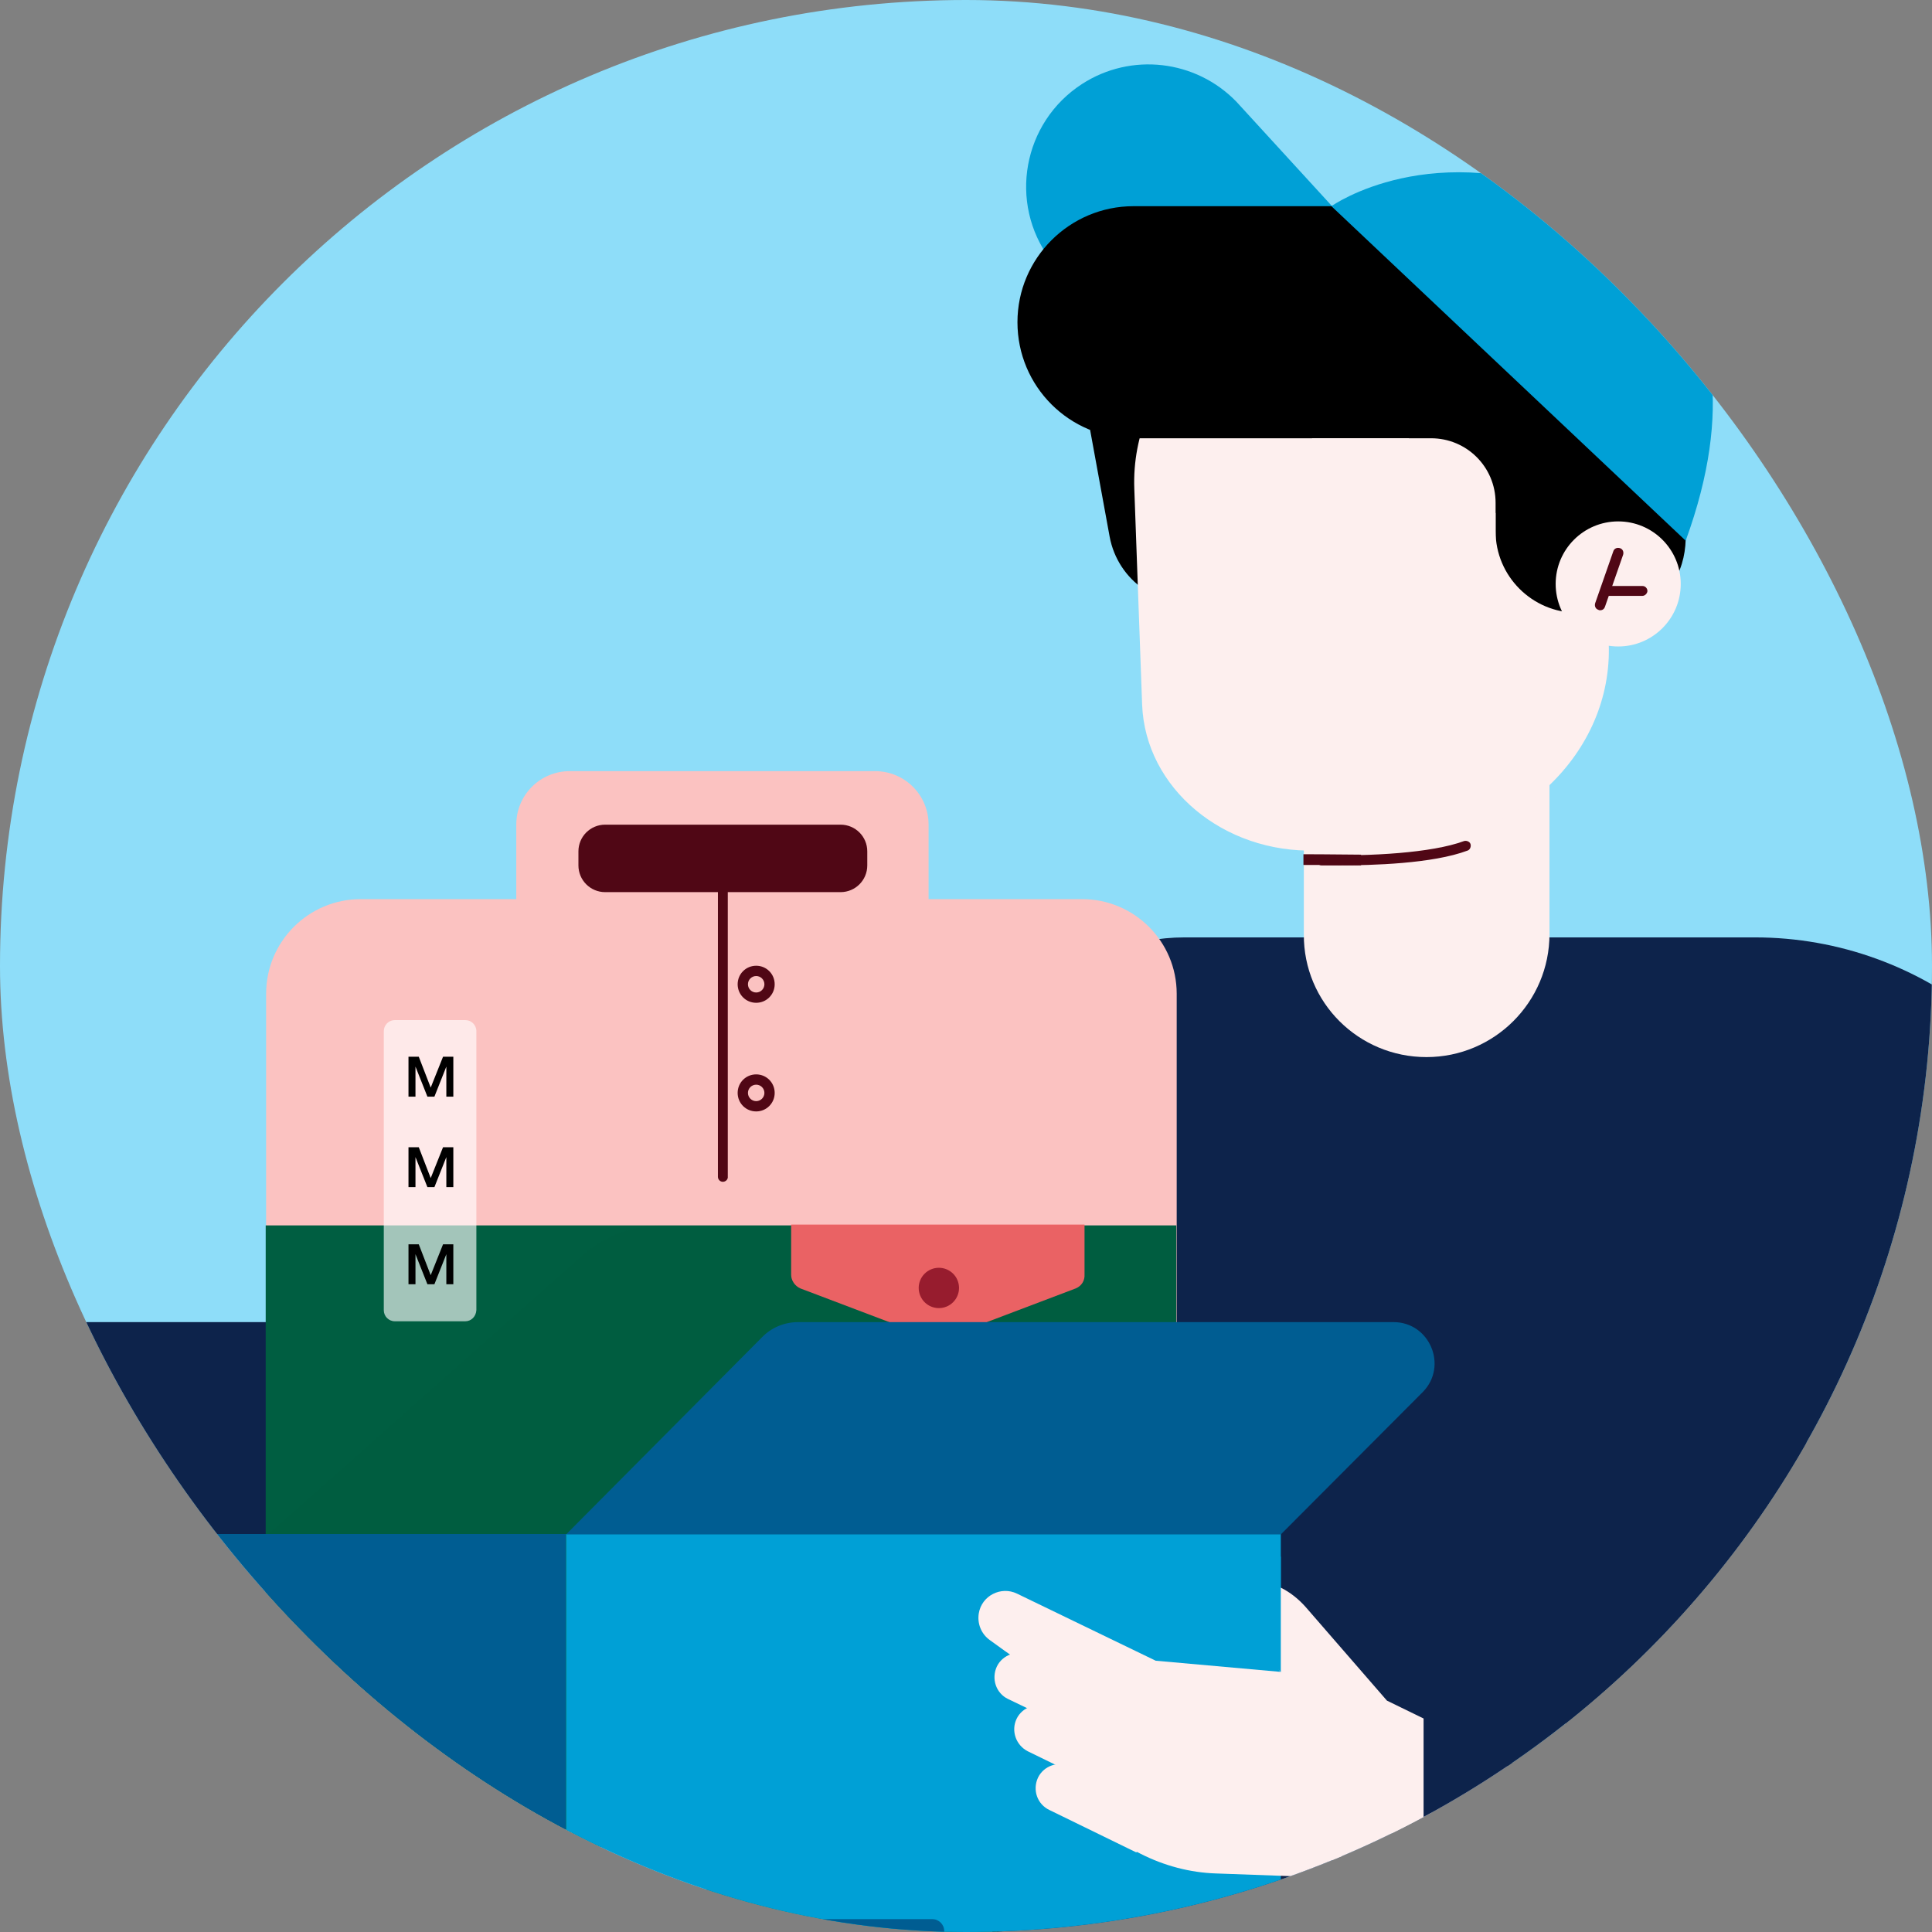 <svg width="120" height="120" viewBox="0 0 120 120" fill="none" xmlns="http://www.w3.org/2000/svg">
<rect x="0" y="0" width="120" height="120" fill="#808080" stroke="none"/>
<g clip-path="url(#clip0)">
<rect width="120" height="120" rx="60" fill="#8EDDF9"/>
<path d="M62.864 65.326L46.942 111.304L35.211 134.509L56.474 134.535L61.969 122.907L62.864 65.326Z" fill="#005E41"/>
<path d="M61.944 134.511H117.607L108.407 58.223H73.572C67.157 58.223 62.072 63.13 61.944 69.851V134.511Z" fill="#0D234B"/>
<path d="M98.542 127.662L118.579 130.78C130.131 132.569 139.945 122.346 137.67 110.87L130.718 76.036C128.648 65.685 119.55 58.223 108.995 58.223H94.172L98.542 127.662Z" fill="#0D234B"/>
<path d="M112.547 89.326L116.253 109.951L108.841 108.187L112.547 89.326Z" fill="black"/>
<path d="M88.6 65.658C92.817 65.658 96.241 62.234 96.241 58.017V41.047H80.984V58.042C80.958 62.259 84.383 65.658 88.6 65.658Z" fill="#FDEFEE"/>
<path d="M76 26.172C76 26.172 83.13 36.139 98.132 35.552C98.132 35.552 99.027 27.067 96.395 22.952C93.762 18.837 83.923 17.943 81.29 18.633C78.632 19.348 76.23 24.945 76 26.172Z" fill="#042048"/>
<path d="M89.622 38.466H99.692C101.353 38.466 102.835 37.648 103.781 36.396C104.394 35.553 104.675 34.53 104.701 33.508L104.803 26.787C105.238 24.001 103.065 21.471 100.254 21.471H89.673V38.466H89.622Z" fill="black"/>
<path d="M74.799 37.393L79.144 36.601L76.307 21.139L67.004 22.851L68.921 33.33C69.432 36.09 72.064 37.904 74.799 37.393Z" fill="black"/>
<path d="M81.751 52.828L86.632 52.675C94.222 52.445 100.177 46.772 99.922 39.973L99.538 29.495C99.283 22.697 92.945 17.381 85.354 17.611L83.744 17.662C76.153 17.892 70.199 23.566 70.454 30.364L70.94 43.781C71.144 48.944 75.975 53.007 81.751 52.828Z" fill="#FDEFEE"/>
<path d="M85.38 15.694L76.793 6.315C74.263 3.708 70.25 3.248 67.209 5.216C63.529 7.593 62.608 12.602 65.241 16.129L70.531 23.233L85.38 15.694Z" fill="#00A0D6"/>
<path d="M70.403 27.221H90.67C94.631 27.221 97.877 24.001 97.877 20.014C97.877 16.052 94.657 12.807 90.67 12.807H70.403C66.442 12.807 63.196 16.027 63.196 20.014C63.196 24.001 66.416 27.221 70.403 27.221Z" fill="black"/>
<path d="M61.944 122.498C61.765 122.498 61.637 122.344 61.637 122.191V91.395C61.637 91.216 61.79 91.088 61.944 91.088C62.097 91.088 62.25 91.241 62.25 91.395V122.191C62.276 122.37 62.123 122.498 61.944 122.498Z" fill="#002F24"/>
<path d="M97.954 38.057H102.375V22.34H92.893V32.997C92.893 35.783 95.168 38.057 97.954 38.057Z" fill="black"/>
<path d="M100.51 40.154C102.655 40.154 104.394 38.415 104.394 36.27C104.394 34.124 102.655 32.385 100.51 32.385C98.364 32.385 96.625 34.124 96.625 36.27C96.625 38.415 98.364 40.154 100.51 40.154Z" fill="#FDEFEE"/>
<path d="M99.385 37.904C99.359 37.904 99.308 37.904 99.283 37.878C99.104 37.827 99.027 37.648 99.078 37.469L100.203 34.249C100.254 34.07 100.433 33.994 100.612 34.045C100.791 34.096 100.867 34.275 100.816 34.454L99.692 37.674C99.641 37.827 99.538 37.904 99.385 37.904Z" fill="#500715"/>
<path d="M102.018 37.01H99.769C99.59 37.01 99.462 36.856 99.462 36.703C99.462 36.55 99.615 36.397 99.769 36.397H102.018C102.197 36.397 102.324 36.55 102.324 36.703C102.324 36.856 102.171 37.01 102.018 37.01Z" fill="#500715"/>
<path d="M83.156 53.75C82.722 53.75 82.339 53.75 82.083 53.75C81.904 53.75 81.776 53.597 81.776 53.418C81.776 53.239 81.93 53.086 82.109 53.111C85.073 53.188 88.932 52.983 90.926 52.242C91.079 52.191 91.284 52.268 91.335 52.421C91.386 52.575 91.309 52.779 91.156 52.83C88.984 53.648 85.227 53.75 83.156 53.75Z" fill="#500715"/>
<path d="M84.537 53.749C82.543 53.723 80.984 53.723 80.959 53.723V53.059C80.984 53.059 82.543 53.059 84.537 53.084V53.749Z" fill="#500715"/>
<path d="M104.701 33.584L82.696 12.806C82.696 12.806 88.983 8.333 98.542 12.422C98.542 12.448 110.758 16.971 104.701 33.584Z" fill="#00A0D6"/>
<path d="M96.42 25.714L83.131 12.68L89.009 13.625L97.749 23.695L96.42 25.714Z" fill="#00A0D6"/>
<path d="M102.426 17.484L103.321 15.95C103.781 15.133 103.653 14.11 102.989 13.446C102.12 12.577 100.663 12.653 99.896 13.625L98.772 15.056L102.426 17.484Z" fill="#00A0D6"/>
<path d="M87.507 31.861L93.666 31.861L93.666 26.443L87.507 26.443L87.507 31.861Z" fill="black"/>
<path d="M81.495 33.917H92.894V31.233C92.894 29.01 91.105 27.221 88.881 27.221H81.495V33.917V33.917Z" fill="#FDEFEE"/>
<path d="M67.209 114.755H22.407C19.161 114.755 16.529 112.123 16.529 108.877V61.724C16.529 58.478 19.161 55.846 22.407 55.846H67.209C70.454 55.846 73.087 58.478 73.087 61.724V108.877C73.087 112.123 70.454 114.755 67.209 114.755Z" fill="#FBC2C1"/>
<path d="M0.53 82.119H36.131C37 82.119 37.843 82.477 38.457 83.09L50.596 95.281H7.558L-1.259 86.413C-2.844 84.828 -1.719 82.119 0.53 82.119Z" fill="#0D234B"/>
<path d="M16.503 76.113V108.852C16.503 112.098 19.136 114.73 22.381 114.73H67.183C70.429 114.73 73.061 112.098 73.061 108.852V76.113H16.503Z" fill="#005E41"/>
<path d="M66.826 80.022L58.264 83.268L49.702 80.022C49.37 79.869 49.14 79.536 49.14 79.178V76.061H67.362V79.153C67.388 79.536 67.183 79.869 66.826 80.022Z" fill="#F06365"/>
<path d="M58.315 81.249C59.006 81.249 59.567 80.688 59.567 79.996C59.567 79.305 59.006 78.744 58.315 78.744C57.623 78.744 57.062 79.305 57.062 79.996C57.062 80.688 57.623 81.249 58.315 81.249Z" fill="#9B1C2E"/>
<g opacity="0.15">
<path opacity="0.15" d="M16.503 95.435L36.131 78.005C37.537 76.752 39.351 76.088 41.217 76.088H73.087V95.307L16.503 95.435Z" fill="#002F24"/>
</g>
<path d="M54.353 59.525H35.39C33.55 59.525 32.067 58.043 32.067 56.203V51.219C32.067 49.379 33.55 47.897 35.39 47.897H54.353C56.193 47.897 57.676 49.379 57.676 51.219V56.203C57.701 58.043 56.193 59.525 54.353 59.525Z" fill="#FBC2C1"/>
<path d="M52.207 55.412H37.588C36.668 55.412 35.927 54.671 35.927 53.751V52.882C35.927 51.962 36.668 51.221 37.588 51.221H52.207C53.127 51.221 53.868 51.962 53.868 52.882V53.751C53.868 54.671 53.127 55.412 52.207 55.412Z" fill="#500715"/>
<path d="M44.897 73.403C44.718 73.403 44.591 73.25 44.591 73.096V52.037C44.591 51.858 44.744 51.73 44.897 51.73C45.051 51.73 45.204 51.884 45.204 52.037V73.071C45.23 73.25 45.076 73.403 44.897 73.403Z" fill="#500715"/>
<path d="M46.968 62.285C46.328 62.285 45.817 61.773 45.817 61.134C45.817 60.495 46.328 59.984 46.968 59.984C47.606 59.984 48.117 60.495 48.117 61.134C48.117 61.773 47.606 62.285 46.968 62.285ZM46.968 60.623C46.686 60.623 46.456 60.853 46.456 61.134C46.456 61.416 46.686 61.646 46.968 61.646C47.249 61.646 47.479 61.416 47.479 61.134C47.479 60.853 47.249 60.623 46.968 60.623Z" fill="#500715"/>
<path d="M46.968 69.033C46.328 69.033 45.817 68.521 45.817 67.882C45.817 67.244 46.328 66.732 46.968 66.732C47.606 66.732 48.117 67.244 48.117 67.882C48.117 68.521 47.606 69.033 46.968 69.033ZM46.968 67.371C46.686 67.371 46.456 67.601 46.456 67.882C46.456 68.164 46.686 68.394 46.968 68.394C47.249 68.394 47.479 68.164 47.479 67.882C47.479 67.601 47.249 67.371 46.968 67.371Z" fill="#500715"/>
<g opacity="0.8">
<path opacity="0.8" d="M28.898 82.067H24.528C24.145 82.067 23.838 81.76 23.838 81.377V64.049C23.838 63.666 24.145 63.359 24.528 63.359H28.898C29.282 63.359 29.588 63.666 29.588 64.049V81.377C29.563 81.786 29.256 82.067 28.898 82.067Z" fill="white"/>
</g>
<path d="M26.752 67.552L27.518 65.635H28.157V68.114H27.723V66.248L26.982 68.114H26.547L25.806 66.248V68.114H25.372V65.635H26.011L26.752 67.552Z" fill="black"/>
<path d="M26.752 73.173L27.518 71.256H28.157V73.735H27.723V71.869L26.982 73.735H26.547L25.806 71.869V73.735H25.372V71.256H26.011L26.752 73.173Z" fill="black"/>
<path d="M26.752 79.204L27.518 77.287H28.157V79.766H27.723V77.9L26.982 79.766H26.547L25.806 77.9V79.766H25.372V77.287H26.011L26.752 79.204Z" fill="black"/>
<path d="M35.16 134.561H14.816C10.753 134.561 7.481 131.264 7.481 127.226V95.279H35.134V134.561H35.16Z" fill="#005D92"/>
<path d="M35.16 134.561H72.218C76.281 134.561 79.553 131.264 79.553 127.226V95.279H35.16V134.561Z" fill="#00A0D6"/>
<path d="M86.556 82.119H49.574C48.731 82.119 47.913 82.451 47.325 83.065L35.16 95.307H79.553L88.37 86.464C89.955 84.854 88.805 82.119 86.556 82.119Z" fill="#005D92"/>
<path d="M57.906 130.216H40.501C40.093 130.216 39.76 129.884 39.76 129.475V119.942C39.76 119.533 40.093 119.201 40.501 119.201H57.906C58.315 119.201 58.647 119.533 58.647 119.942V129.475C58.621 129.884 58.315 130.216 57.906 130.216Z" fill="#005D92"/>
<path d="M69.56 103.305L86.07 110.205L82.62 116.62L75.54 116.364C73.905 116.313 72.295 115.879 70.838 115.138L67.209 113.298L69.56 103.305Z" fill="#FDEFEE"/>
<path d="M93.686 109.309L86.146 105.629L81.086 99.802C80.652 99.316 80.14 98.907 79.578 98.626L76.153 96.99L79.501 103.84L71.783 103.15L63.17 98.984C62.174 98.498 60.972 99.112 60.794 100.21C60.691 100.849 60.947 101.488 61.484 101.872L62.404 102.536L66.467 105.399L67.362 106.037L92.638 116.414L93.686 109.309Z" fill="#FDEFEE"/>
<path d="M62.608 105.526L68.563 108.389L69.33 105.45L63.937 102.817C63.196 102.46 62.276 102.766 61.918 103.507C61.56 104.274 61.867 105.169 62.608 105.526Z" fill="#FDEFEE"/>
<path d="M63.835 108.774L69.228 111.407L70.556 108.698L65.164 106.065C64.423 105.708 63.503 106.014 63.145 106.755C62.787 107.497 63.094 108.391 63.835 108.774Z" fill="#FDEFEE"/>
<path d="M65.19 112.427L70.582 115.059L71.911 112.35L66.493 109.718C65.752 109.36 64.832 109.667 64.474 110.408C64.116 111.174 64.423 112.069 65.19 112.427Z" fill="#FDEFEE"/>
<path d="M82.62 116.617L94.734 121.908L93.942 114.343L83.233 110.586L82.62 116.617Z" fill="#FDEFEE"/>
<path d="M79.553 96.684V103.866L72.831 96.607L79.553 96.684Z" fill="#00A0D6"/>
<path d="M88.421 103.047V122.419L95.194 125L93.405 103.047H88.421Z" fill="#0D234B"/>
</g>
<defs>
<clipPath id="clip0">
<rect width="120" height="120" rx="60" fill="white"/>
</clipPath>
</defs>
</svg>
